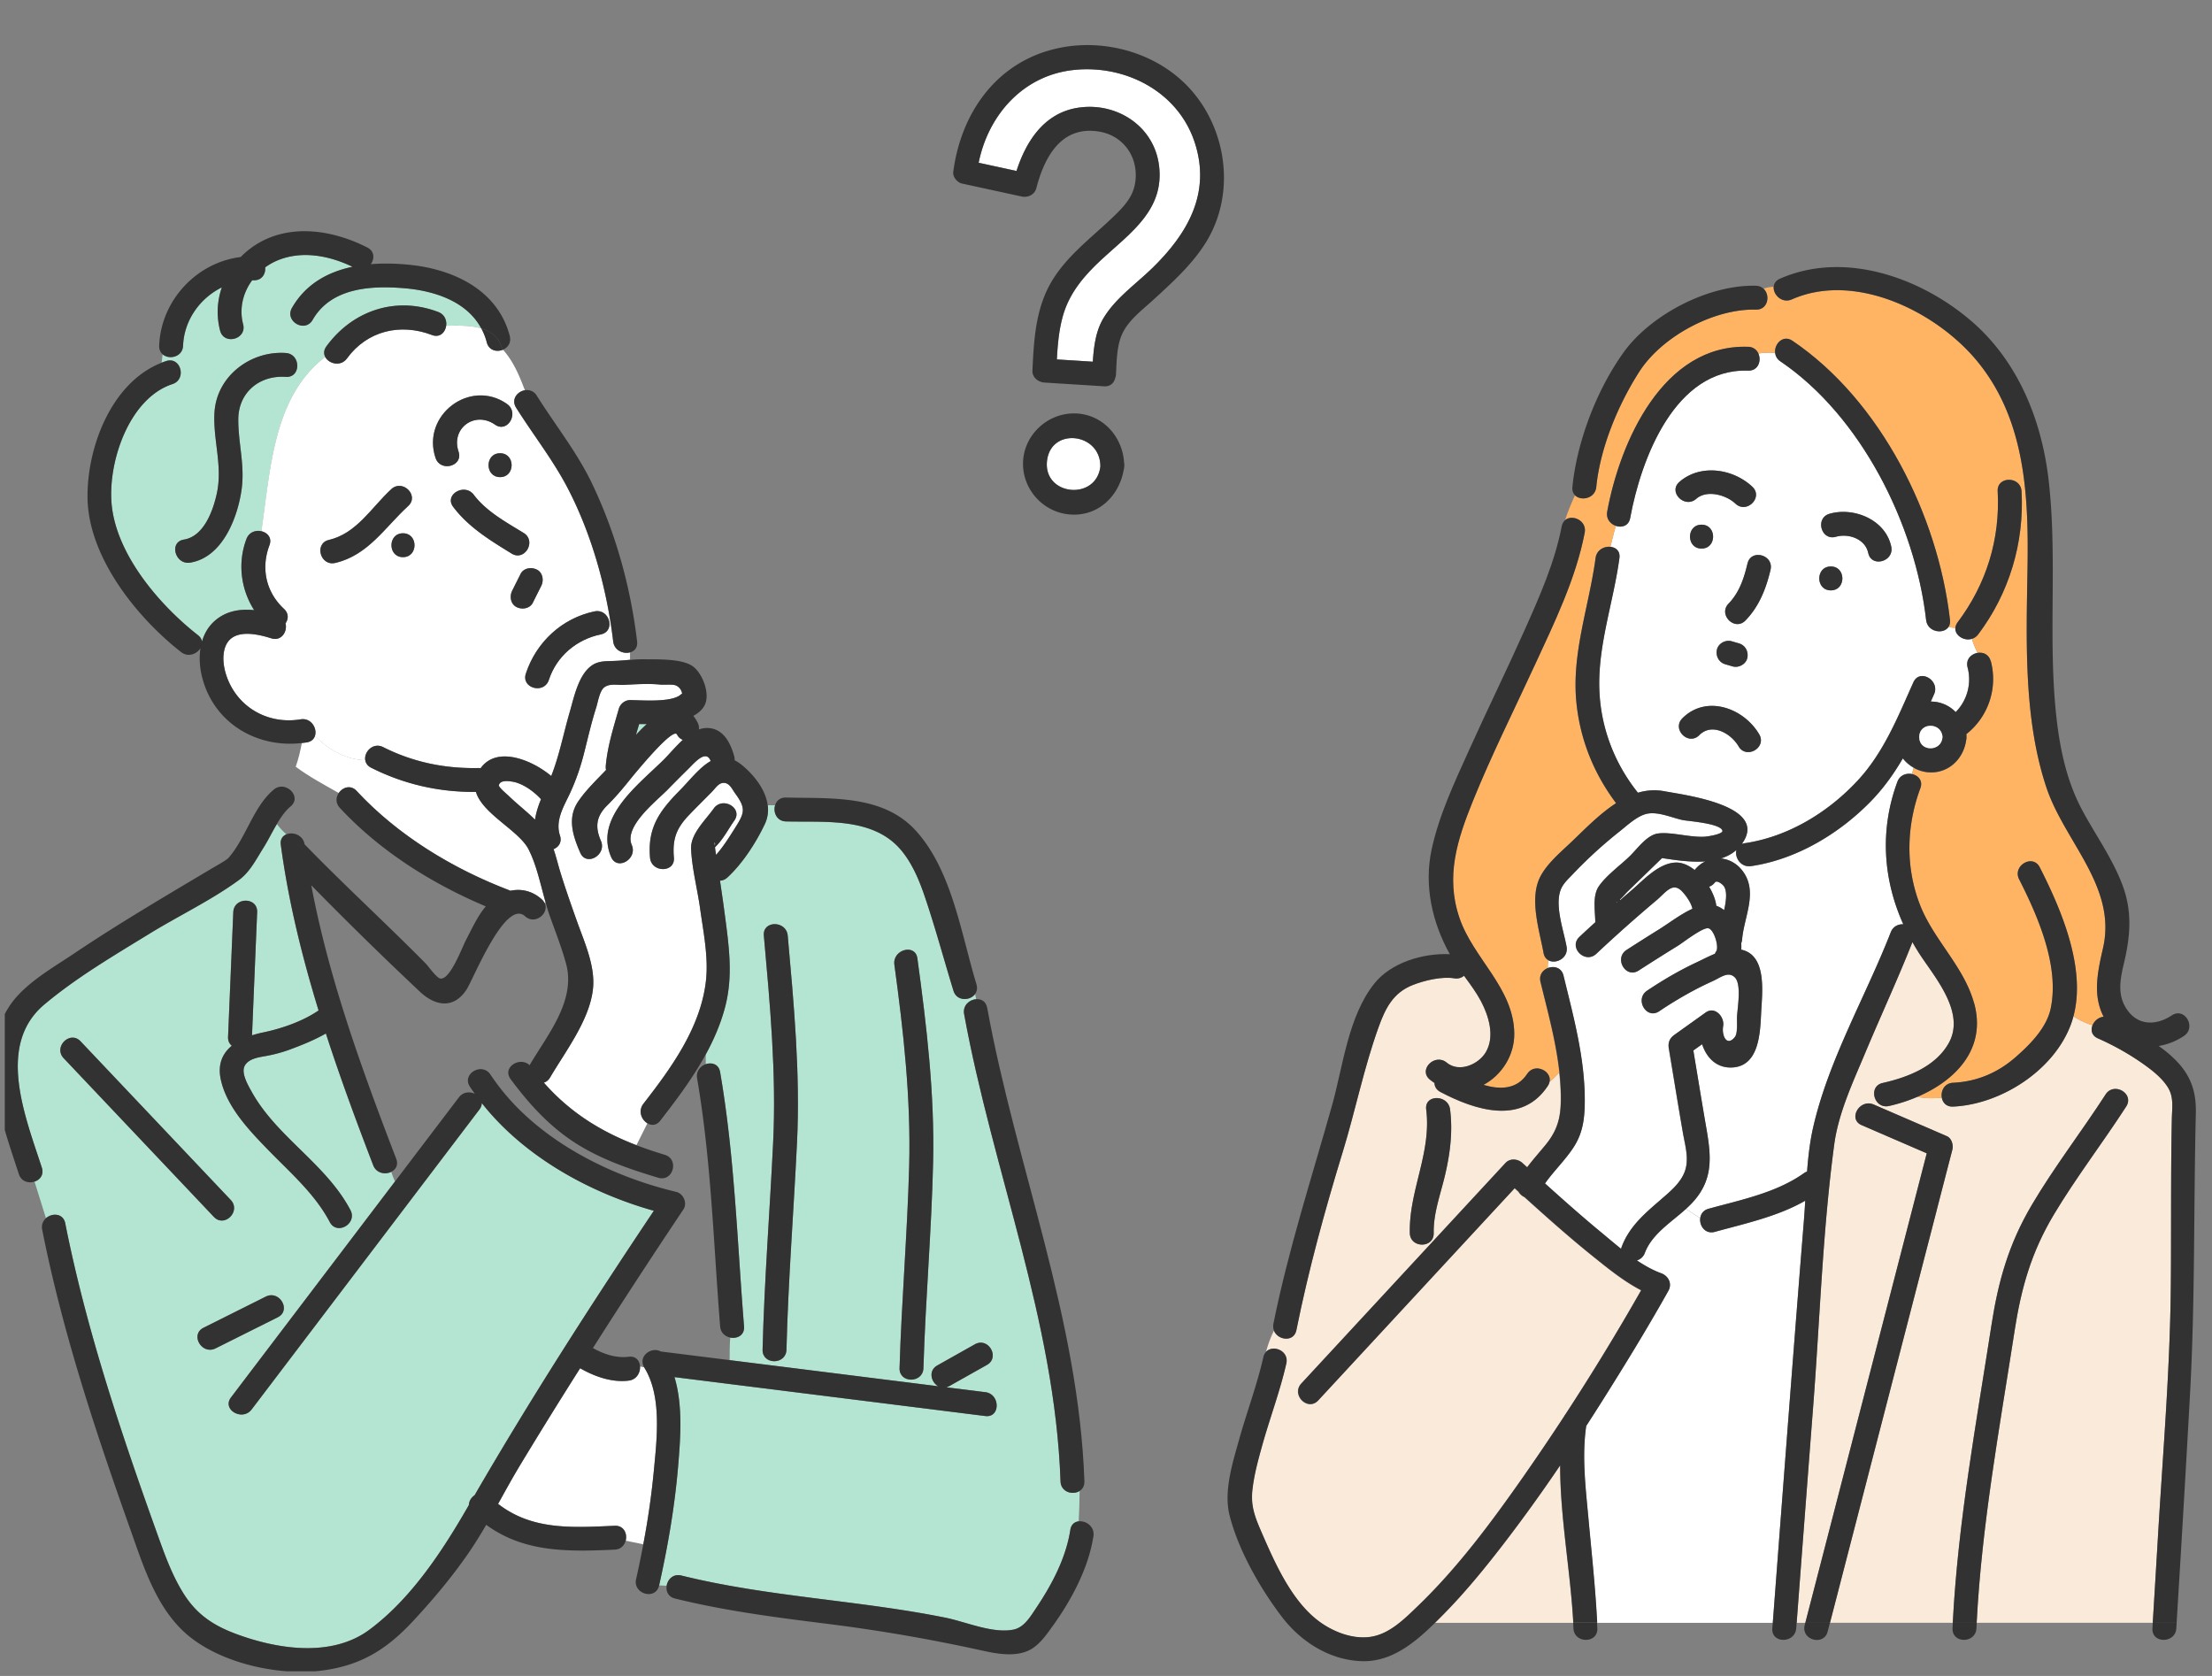 <?xml version="1.0" encoding="utf-8"?>
<svg xmlns="http://www.w3.org/2000/svg" width="231" height="175" fill="none">
  <rect width="100%" height="100%" fill="#808080" stroke="none"/>
  <g clip-path="url(#a)">
    <path fill="#B4E4D2" d="M66.749 75.602c-.114.374-.223.752-.333 1.13.355-.385.737-.775 1.13-1.133h-.797v.003ZM74.568 87.975c.02.003.046.154.072.325.06-.152.08-.295-.072-.325Z"/>
    <path fill="#fff" d="M56.499 83.452c-.71-.79-1.893-1.654-2.966-1.832-.359-.06-1.303-.212-1.431.366-.05.216.85.949.982 1.08.895.877 1.904 1.64 2.792 2.52.102-.725.332-1.435.623-2.134ZM55.204 88.695c-1-1.98-4.805-3.687-5.508-6.014-3.834.041-7.506-.794-10.94-2.524-.374-.189-.563-.476-.612-.782-2.055-.057-3.857-1.122-5.248-2.539-.11.33-.374.597-.842.677-.178.03-.355.045-.533.068-.162.868-.359 1.688-.638 2.482 1.39 1.035 2.947 1.862 4.492 2.742.4-.597 1.246-.891 1.873-.215 4.315 4.643 10.027 8.115 15.924 10.362.045.02.083.042.125.06 1.118-.245 2.296 0 3.286.9.125.113.212.238.276.363h.128c-.532-1.878-.944-3.922-1.783-5.58Z"/>
    <path fill="#B4E4D2" d="M110.75 154.684c-.585-16.823-7.075-32.398-10.067-48.794-.167-.903.559-1.504 1.258-1.557-.034-.177-.072-.355-.106-.532-.525.718-1.915.778-2.26-.348-.895-2.916-1.7-5.867-2.64-8.768-.654-2.01-1.364-4.076-2.694-5.75-2.897-3.642-7.978-3.052-12.153-3.158-.982-.026-1.363-.971-1.137-1.692h-.774c.083.65.003 1.314-.306 1.968-.918 1.934-2.324 4.118-3.91 5.576-.242.223-.51.32-.77.332.24 1.61.468 3.223.671 4.836.37 2.958.613 5.678-.203 8.602-.461 1.654-1.141 3.211-1.957 4.703v1.031c.623-.222 1.36-.018 1.503.813 1.515 8.798 1.78 17.68 2.497 26.561.076.926-.729 1.311-1.443 1.164-.06.752-.06 1.5-.064 2.357 7.265.911 14.526 1.821 21.79 2.728-.755-.416-1.073-1.628-.098-2.176 1.307-.737 2.614-1.47 3.921-2.206 1.402-.79 2.656 1.367 1.258 2.153-1.307.737-2.614 1.47-3.92 2.206-.11.064-.224.102-.33.129l4.08.51c1.576.196 1.587 2.693 0 2.493-10.82-1.356-21.639-2.709-32.462-4.065.895 2.954.623 6.445.378 9.343-.352 4.17-1.066 8.315-1.98 12.398.265.019.525.031.782.046.106-.665.684-1.277 1.53-1.069 9.07 2.244 18.45 2.561 27.59 4.404 2.13.431 4.918 1.678 7.086 1.247 1.134-.227 1.772-1.345 2.399-2.282 1.629-2.425 3.109-5.224 3.552-8.137.086-.57.453-.842.876-.892.06-1.057.087-2.115.098-3.173-.714.461-1.964.128-2.002-.997l.007-.004Zm-27.517-35.402c-.348 7.223-.922 14.42-1.103 21.655-.042 1.605-2.535 1.605-2.493 0 .18-7.235.755-14.432 1.103-21.655.347-7.2-.329-14.42-.971-21.586-.144-1.602 2.35-1.587 2.493 0 .642 7.166 1.319 14.382.971 21.586Zm14.212 2.067c-.166 7.174-.8 14.336-1.012 21.51-.05 1.602-2.543 1.606-2.494 0 .212-7.034.813-14.053 1.005-21.087.193-7.053-.59-14.061-1.545-21.039-.215-1.571 2.187-2.244 2.403-.661.967 7.057 1.805 14.144 1.643 21.28v-.003Z"/>
    <path fill="#fff" d="M67.186 115.254c2.916-3.755 5.972-7.948 6.531-12.814.284-2.482-.268-5.127-.608-7.582-.283-2.04-.85-4.167-.94-6.222-.072-1.557 1.492-2.985 2.36-4.213.922-1.3 3.083-.052 2.154 1.258-.597.843-1.133 1.886-1.855 2.618-.064.069-.117.121-.162.167.019.147.03.28.034.302l.075.495c.76-.854 1.387-1.866 1.987-2.815 1.005-1.59 1.153-2.047-.003-3.623-.28-.381-.54-1.016-1.1-1.076-.597-.06-.918.529-1.348.963-.775.782-1.56 1.56-2.324 2.354-1.367 1.42-1.775 2.55-1.613 4.484.136 1.602-2.357 1.587-2.493 0-.268-3.117.97-4.858 3.09-7.004 1.054-1.07 2.085-2.425 3.245-3.079-.48-1.28-1.726.22-2.3.782-.726.714-1.444 1.432-2.154 2.16-1.171 1.202-4.631 3.862-3.789 5.819.627 1.458-1.522 2.727-2.153 1.258-1.791-4.16 2.92-7.598 5.519-10.193.567-.563 1.224-1.371 1.968-2.044a1.114 1.114 0 0 1-.612-.559c-.43-.835-4.707 4.458-5.04 4.874-.71.884-1.439 1.737-2.247 2.535-1.137 1.122-1.296 2.228-.657 3.69.638 1.459-1.512 2.724-2.154 1.258-.763-1.745-1.39-3.622-.227-5.349.794-1.179 1.893-2.229 2.92-3.305a1.238 1.238 0 0 1-.033-.4c.17-2.026.808-4.036 1.364-5.981.147-.522.65-.922 1.2-.914 1.255.015 4.432.28 5.324-.624.038-.019.064-.03.09-.045a1.114 1.114 0 0 0-.615-.843c-.344-.17-1.255-.067-1.666-.105-1.338-.129-2.535-.027-3.872.03-.643.026-1.463-.174-2.01.283-.469.39-.635 1.534-.82 2.112-.499 1.556-.854 3.143-1.258 4.726-.367 1.428-.816 2.777-1.432 4.11-.657 1.42-1.613 2.902-1.084 4.507.23.695-.144 1.205-.669 1.417.268.793.465 1.62.726 2.463.536 1.738 1.14 3.453 1.752 5.164.779 2.176 1.897 4.624 1.632 6.993-.362 3.245-2.874 6.494-4.476 9.222-.17.29-.4.457-.65.54 2.72 3.086 5.9 5.073 9.671 6.528l1.141-2.278c-.612-.367-.993-1.292-.42-2.033v-.011Z"/>
    <path fill="#B4E4D2" d="M18.01 40.103c-4.62 1.519-6.848 8.394-6.323 12.814.612 5.172 5.04 10.317 8.99 13.404.258.2.383.43.42.665.23-.801.642-1.538 1.292-2.123 1.19-1.073 2.667-1.307 4.156-1.156-1.398-2.184-1.75-4.942-.805-7.435.272-.718.967-.933 1.557-.805.974-6.532 1.239-14.027 6.667-18.197-.166-.318-.17-.707.121-1.1 2.743-3.762 7.276-5.274 11.685-3.592.665.253.9.876.824 1.435 1.224-.023 2.561-.053 3.672.28-1.519-2.834-4.9-3.94-8.066-4.201-3.476-.284-7.612-.06-9.547 3.31-.8 1.393-2.954.135-2.153-1.259 1.428-2.482 3.748-3.748 6.32-4.288-2.49-1.201-5.45-1.76-8.05-.57-.382.174-.737.389-1.07.63.061.666-.332 1.372-1.193 1.35-.057 0-.113.003-.17.003-.952 1.3-1.375 2.95-.94 4.594.407 1.556-2 2.214-2.403.661a7.81 7.81 0 0 1 .181-4.518c-2.278 1.126-3.944 3.415-4.05 6.082-.049 1.201-1.466 1.504-2.142.9l-.102.883c.155-.06.314-.12.476-.173 1.53-.503 2.18 1.907.661 2.402l-.007.004Zm1.19 16.244c2.082-.336 3.034-2.969 3.439-4.79.642-2.909-.405-5.61-.238-8.485.223-3.789 3.759-6.464 7.446-6.21 1.594.11 1.601 2.602 0 2.493-2.747-.189-4.938 1.62-4.957 4.416-.019 2.52.703 4.81.34 7.37-.42 2.951-2.01 7.069-5.364 7.61-1.572.252-2.244-2.15-.661-2.404H19.2Z"/>
    <path fill="#fff" d="M50.834 35.75a6.623 6.623 0 0 0-.57-1.455c-1.112-.336-2.445-.302-3.673-.28-.094.692-.661 1.285-1.488.968-3.295-1.258-6.755-.454-8.87 2.448-.65.895-1.893.563-2.275-.159-5.429 4.17-5.697 11.666-6.668 18.198.635.14 1.141.687.847 1.465-.907 2.395-.367 4.889 1.518 6.642.51.476.469 1.073.159 1.51.223.84-.42 1.901-1.485 1.565-1.655-.521-4.363-1.103-4.907 1.228-.287 1.22.11 2.678.691 3.759 1.424 2.655 4.33 3.966 7.272 3.471 1.107-.185 1.76.949 1.504 1.73 1.386 1.417 3.188 2.483 5.247 2.54-.147-.87.816-1.905 1.87-1.372 3.125 1.575 6.445 2.255 9.94 2.184.087 0 .162.007.238.018 1.692-2.368 5.372-.865 7.374.816.854-2.164 1.27-4.416 1.927-6.667.453-1.55.922-3.99 2.391-4.93.672-.431 1.466-.393 2.225-.42.563-.019 1.13-.072 1.693-.117v-.782c-.7.197-1.651-.181-1.765-1.133-.65-5.467-2.22-11.175-4.786-16.075-1.519-2.905-3.608-5.56-5.353-8.337-.548-.87.136-1.693.922-1.821-.567-1.477-1.16-2.962-2.29-4.235-.634.272-1.47.094-1.696-.767l.008.008ZM35.008 58.782c-1.564.366-2.225-2.04-.66-2.403 2.908-.68 4.442-3.396 6.52-5.304 1.182-1.084 2.946.676 1.764 1.764-2.448 2.244-4.186 5.142-7.62 5.947l-.004-.004Zm7.076-.605c-1.605 0-1.605-2.493 0-2.493 1.606 0 1.606 2.493 0 2.493Zm20 5.66c1.568-.325 2.233 2.077.66 2.402-2.538.525-4.615 2.27-5.431 4.756-.5 1.52-2.906.866-2.403-.66 1.077-3.28 3.774-5.792 7.174-6.498Zm-6.018-4.36c.623.329.74 1.122.446 1.707-.291.586-.586 1.168-.877 1.753-.31.624-1.14.745-1.707.446-.624-.328-.737-1.122-.446-1.704.29-.585.585-1.167.876-1.753.31-.623 1.141-.744 1.704-.445l.004-.004Zm-1.38-3.827c1.365.839.114 2.996-1.257 2.153-2.24-1.379-4.503-2.75-6.105-4.88-.967-1.285 1.201-2.524 2.153-1.259 1.315 1.75 3.385 2.864 5.214 3.99l-.004-.004Zm-2.466-8.326c1.606 0 1.606 2.493 0 2.493s-1.606-2.493 0-2.493Zm.733-5.142c1.307.914.06 3.075-1.258 2.154-2.093-1.466-4.636.37-3.808 2.814.514 1.526-1.897 2.176-2.403.661-1.5-4.45 3.6-8.341 7.473-5.633l-.004.004Z"/>
    <path fill="#B4E4D2" d="M6.818 127.732c2.19 11.054 5.806 21.835 9.607 32.425.763 2.13 1.526 4.28 2.731 6.21 1.375 2.207 3.128 3.37 5.557 4.265 4.254 1.568 9.906 2.464 13.85-.449 4.37-3.23 7.665-8.258 10.336-12.909l.068-.117c.011-.412.253-.797.6-1.031 5.867-10.121 12.214-19.985 18.72-29.701-6.778-1.904-13.608-5.705-17.972-11.251 0 .212-.068.442-.241.669a130756.084 130756.084 0 0 0-23.793 31.329c-.96 1.262-3.124.019-2.153-1.258.986-1.295 1.972-2.595 2.954-3.891l14.167-18.651a9.065 9.065 0 0 1-.386-1.012c-.627.313-1.564.166-1.892-.684-1.73-4.503-3.434-9.097-4.942-13.759-1.186.68-2.482 1.202-3.747 1.67-.809.299-1.606.51-2.452.669-.748.14-1.847.26-2.27 1.02-.416.748.328 2.017.69 2.674 2.619 4.76 7.783 7.556 10.34 12.403.749 1.42-1.401 2.678-2.153 1.258-1.56-2.958-4.136-5.164-6.433-7.533-1.976-2.036-4.367-4.522-4.96-7.408-.326-1.579.215-2.694 1.16-3.472-.246-.2-.409-.506-.39-.929l.544-13.015c.068-1.602 2.561-1.606 2.493 0-.177 4.284-.358 8.568-.536 12.856.37-.117.748-.219 1.126-.295 1.908-.389 4.16-1.152 5.825-2.304-1.745-5.69-3.166-11.47-3.944-17.302-.075-.57.197-.93.586-1.088a7.573 7.573 0 0 1-.99-1.073c-.506.85-.952 1.771-1.394 2.466-.752 1.183-1.41 2.528-2.55 3.367-2.89 2.115-6.283 3.728-9.335 5.602-3.74 2.297-7.635 4.579-11.005 7.408-5.081 4.265-1.953 11.798-.26 17.042.238.737-.197 1.269-.767 1.454L4.8 127.21c.635-.578 1.81-.54 2.022.526l-.004-.004Zm22.202 9.811-6.505 3.252c-1.432.718-2.694-1.435-1.259-2.153l6.506-3.253c1.432-.717 2.693 1.436 1.258 2.154ZM8.412 108.729c5.228 5.524 10.46 11.051 15.69 16.574 1.102 1.163-.658 2.931-1.765 1.764l-15.69-16.573c-1.102-1.164.658-2.932 1.765-1.765Z"/>
    <path fill="#fff" d="M67.286 142.81s-.012-.027-.02-.038l-.422-.087c.034.646-.36 1.375-1.18 1.477-1.733.219-3.543-.412-5.076-1.292a516.613 516.613 0 0 0-6.332 10.223c-.77 1.284-1.5 2.614-2.236 3.94 3.562 2.762 7.71 2.49 12.175 2.286.964-.042 1.342.831 1.149 1.556l1.832.378a81.364 81.364 0 0 0 1.092-7.571c.313-3.339.891-7.873-.982-10.876v.004Z"/>
    <path fill="#323232" d="M80.169 84.084c-.2-1.606-1.398-3.129-2.652-4.167a4.142 4.142 0 0 0-.8-.533c.007-.132 0-.268-.043-.416-.366-1.326-1.069-2.806-2.625-2.943a2.465 2.465 0 0 0-1.062.144 1.255 1.255 0 0 0-.14-.733 4.16 4.16 0 0 0-.441-.687c.513-.276.933-.631 1.178-1.107.608-1.179-.208-3.325-1.231-4.065-1.145-.824-3.699-.718-5.081-.737-1.05-.015-2.112.14-3.159.178-.763.026-1.556-.012-2.225.419-1.466.94-1.938 3.381-2.391 4.93-.657 2.252-1.073 4.503-1.927 6.668-2.002-1.681-5.682-3.189-7.374-.816a1.59 1.59 0 0 0-.238-.019c-3.495.072-6.815-.608-9.94-2.184-1.057-.532-2.02.503-1.87 1.372.053.306.238.593.612.782 3.434 1.73 7.107 2.561 10.941 2.523.703 2.327 4.51 4.035 5.508 6.015.839 1.654 1.25 3.702 1.783 5.58.125.445.257.883.404 1.303.586 1.662 1.247 3.31 1.712 5.013 1.065 3.88-1.923 7.423-3.804 10.623-.93-.88-2.6.049-2.146 1.16.038.094.087.189.158.283 1.87 2.527 3.956 4.836 6.6 6.57 2.694 1.768 5.78 2.829 8.844 3.744.136.041.264.052.385.052 1.25-.011 1.678-2.036.276-2.455a41.344 41.344 0 0 1-2.954-1.001c-3.774-1.451-6.955-3.442-9.671-6.528.25-.083.48-.25.65-.541 1.601-2.727 4.114-5.976 4.476-9.221.265-2.369-.854-4.817-1.632-6.993-.612-1.711-1.216-3.426-1.753-5.164-.26-.843-.453-1.67-.725-2.463.521-.212.895-.722.669-1.417-.533-1.605.426-3.083 1.084-4.507a23.647 23.647 0 0 0 1.432-4.11c.404-1.583.759-3.17 1.258-4.726.185-.574.351-1.719.82-2.112.547-.457 1.37-.253 2.01-.283 1.34-.057 2.534-.159 3.872-.03.411.041 1.322-.065 1.666.105.347.178.547.461.615.843-.03.015-.053.022-.09.045-.892.907-4.07.639-5.323.624-.552-.008-1.054.392-1.202.914-.555 1.945-1.193 3.955-1.363 5.98-.012.151.003.28.034.4-1.028 1.077-2.127 2.127-2.92 3.306-1.164 1.726-.537 3.604.226 5.35.642 1.465 2.792.2 2.153-1.259-.638-1.462-.48-2.565.658-3.69.808-.798 1.537-1.651 2.248-2.535.332-.416 4.612-5.709 5.039-4.874.155.299.37.472.612.56-.74.672-1.401 1.48-1.968 2.043-2.603 2.595-7.31 6.033-5.52 10.193.631 1.47 2.78.2 2.154-1.258-.843-1.957 2.618-4.613 3.789-5.818.71-.73 1.428-1.447 2.153-2.161.575-.563 1.817-2.067 2.3-.782-1.159.65-2.19 2.01-3.244 3.079-2.12 2.146-3.359 3.887-3.09 7.004.136 1.587 2.629 1.602 2.493 0-.166-1.934.242-3.064 1.613-4.484.763-.794 1.549-1.568 2.323-2.354.431-.434.752-1.028 1.35-.963.562.056.819.695 1.098 1.076 1.156 1.576 1.01 2.033.004 3.623-.6.948-1.228 1.96-1.987 2.815-.026-.166-.049-.329-.076-.495 0-.023-.018-.151-.034-.302.046-.046.099-.099.163-.167.718-.729 1.258-1.775 1.855-2.618.93-1.31-1.232-2.557-2.154-1.258-.868 1.228-2.432 2.652-2.36 4.213.09 2.055.657 4.182.94 6.222.34 2.451.892 5.096.608 7.582-.559 4.865-3.615 9.059-6.531 12.814-.578.744-.193 1.666.419 2.032.42.253.944.246 1.345-.272 2.742-3.536 5.485-7.249 6.705-11.62.816-2.924.578-5.64.204-8.602-.204-1.613-.43-3.226-.672-4.836.26-.015.529-.11.77-.332 1.587-1.455 2.993-3.638 3.91-5.576a3.51 3.51 0 0 0 .306-1.968h-.007ZM55.874 85.59c-.888-.884-1.897-1.647-2.792-2.52-.132-.132-1.031-.865-.982-1.08.128-.575 1.073-.427 1.432-.367 1.073.178 2.251 1.043 2.965 1.832-.287.7-.521 1.41-.623 2.135Zm10.54-8.855c.11-.382.22-.756.332-1.13h.798c-.393.36-.775.744-1.13 1.134v-.004Zm8.156 11.242c.151.03.133.174.072.325-.023-.17-.049-.32-.072-.325ZM49.478 51.666c-.952-1.266-3.12-.027-2.153 1.258 1.602 2.13 3.868 3.505 6.105 4.88 1.371.843 2.626-1.31 1.258-2.153-1.829-1.126-3.895-2.24-5.213-3.989l.003.004ZM56.072 59.483c-.567-.298-1.394-.174-1.704.446-.291.585-.586 1.167-.877 1.753-.29.581-.173 1.379.446 1.703.567.299 1.394.174 1.708-.445.29-.586.585-1.168.876-1.753.291-.582.174-1.38-.446-1.708l-.003.004Z"/>
    <path fill="#323232" d="M57.319 71.001c.816-2.486 2.894-4.231 5.432-4.756 1.572-.325.907-2.732-.66-2.403-3.4.707-6.098 3.219-7.175 6.498-.502 1.526 1.904 2.183 2.403.661ZM40.868 51.074c-2.078 1.907-3.611 4.623-6.52 5.303-1.56.367-.9 2.77.66 2.403 3.439-.805 5.176-3.702 7.62-5.946 1.187-1.088-.581-2.845-1.764-1.764l.004.004ZM42.083 55.684c-1.605 0-1.605 2.493 0 2.493 1.606 0 1.606-2.493 0-2.493ZM52.958 42.188c-3.872-2.709-8.972 1.182-7.473 5.633.51 1.51 2.92.865 2.403-.661-.824-2.448 1.715-4.28 3.808-2.815 1.318.922 2.565-1.239 1.258-2.153l.004-.004ZM52.226 47.328c-1.606 0-1.606 2.493 0 2.493 1.605 0 1.605-2.493 0-2.493Z"/>
    <path fill="#323232" d="M66.534 66.982c-.677-5.693-2.248-11.364-4.73-16.54-1.545-3.218-3.85-6.108-5.75-9.13a1.178 1.178 0 0 0-1.232-.563c.314.82.624 1.636 1.013 2.414-.39-.778-.695-1.594-1.013-2.414-.785.128-1.47.952-.921 1.82 1.745 2.777 3.834 5.433 5.353 8.338 2.561 4.896 4.133 10.605 4.786 16.075.19 1.575 2.683 1.594 2.494 0ZM56.86 94.276a1.266 1.266 0 0 0-.276-.362c-.99-.896-2.169-1.145-3.287-.9-.042-.018-.08-.045-.125-.06-5.897-2.251-11.613-5.72-15.923-10.362-.627-.677-1.474-.382-1.874.215 1.031.59 2.051 1.197 3.003 1.912-.952-.715-1.972-1.326-3.003-1.912-.298.442-.351 1.046.113 1.549 4.182 4.5 9.58 7.895 15.244 10.287-.865 1.016-1.428 2.297-2.044 3.46-.446.843-1.659 4.194-2.686 4.077-.404-.046-1.24-1.258-1.538-1.564-.566-.575-1.14-1.149-1.715-1.716-1.194-1.182-2.403-2.35-3.611-3.517-2.467-2.383-4.942-4.76-7.33-7.223-.158-.97-1.208-1.322-1.896-1.043.998.918 2.138 1.723 2.648 3.004-.51-1.28-1.654-2.085-2.648-3.004-.389.16-.665.518-.585 1.088.778 5.833 2.198 11.613 3.944 17.303-1.67 1.152-3.918 1.911-5.826 2.304-.378.08-.755.178-1.125.295.177-4.284.355-8.568.536-12.856.068-1.606-2.425-1.602-2.493 0l-.544 13.015c-.02.423.143.729.389.929-.945.778-1.485 1.893-1.16 3.472.593 2.886 2.984 5.372 4.96 7.408 2.3 2.369 4.874 4.575 6.434 7.533.748 1.42 2.901.162 2.153-1.258-2.557-4.847-7.726-7.639-10.34-12.403-.362-.657-1.107-1.923-.691-2.674.42-.76 1.522-.881 2.27-1.02a14.584 14.584 0 0 0 2.452-.669c1.262-.468 2.562-.99 3.748-1.67 1.51 4.662 3.21 9.256 4.941 13.759.329.854 1.266 1.001 1.893.684.46-.231.755-.71.514-1.349-3.529-9.184-7.046-18.81-8.874-28.568a385.664 385.664 0 0 0 11.367 11.134c1.602 1.499 3.517 1.794 4.847-.246.714-1.092 4.053-9.52 6.109-7.654 1.061.963 2.58-.34 2.04-1.401l-.012.003ZM29.838 82.216a1.25 1.25 0 0 0-1.246.23c-2.127 1.761-2.913 5.074-4.73 7.133-.208.238-1.288.835-1.95 1.228-1.363.812-2.73 1.62-4.095 2.437-3.396 2.036-6.78 4.102-10.071 6.312-2.24 1.508-5.195 3.155-6.729 5.455-3.502 5.252-.77 12.256.949 17.582.253.79 1.023.99 1.635.79.57-.185 1.005-.714.767-1.455-1.688-5.243-4.816-12.776.261-17.041 3.37-2.83 7.265-5.112 11.005-7.409 3.052-1.873 6.445-3.483 9.335-5.602 1.14-.835 1.802-2.184 2.55-3.366.442-.699.891-1.617 1.394-2.467.427-.718.891-1.39 1.435-1.836.835-.691.299-1.711-.514-1.99h.004ZM101.978 102.787c-1.595-5.198-2.539-11.874-6.34-16.052-3.441-3.785-8.889-3.34-13.558-3.457-.62-.015-.997.348-1.137.801-.223.722.155 1.666 1.137 1.693 4.174.106 9.26-.484 12.153 3.158 1.334 1.674 2.04 3.74 2.694 5.75.944 2.901 1.745 5.852 2.64 8.768.344 1.126 1.734 1.066 2.26.348.188-.261.268-.601.143-1.013l.008.004ZM29.845 39.352c1.602.11 1.594-2.384 0-2.493-3.687-.253-7.223 2.425-7.446 6.21-.17 2.875.88 5.576.238 8.485-.404 1.821-1.357 4.454-3.438 4.79-1.58.254-.91 2.657.661 2.403 3.355-.54 4.945-4.658 5.364-7.608.367-2.562-.355-4.85-.34-7.37.02-2.796 2.21-4.606 4.957-4.417h.004Z"/>
    <path fill="#323232" d="M31.39 75.112c-2.947.495-5.849-.82-7.273-3.472-.582-1.08-.978-2.539-.691-3.76.548-2.33 3.252-1.748 4.907-1.227 1.065.336 1.708-.725 1.485-1.564.306-.438.351-1.035-.159-1.511-1.885-1.753-2.425-4.246-1.519-6.641.295-.779-.211-1.326-.846-1.466-.59-.132-1.284.087-1.556.805-.945 2.493-.593 5.25.804 7.434-1.484-.15-2.961.083-4.155 1.156-.65.586-1.062 1.322-1.292 2.123-.038-.234-.163-.464-.42-.665-3.951-3.09-8.379-8.231-8.99-13.403-.522-4.42 1.703-11.296 6.323-12.815 1.519-.498.87-2.905-.66-2.402-.163.053-.322.11-.477.174-5.247 2.062-7.793 8.828-7.73 14.106.08 6.177 5.123 12.47 9.77 16.105.737.578 1.655.2 2.025-.408-.17 1.073-.06 2.217.227 3.241 1.292 4.666 5.73 7.2 10.355 6.664.177-.019.355-.038.532-.068.469-.08.733-.347.843-.676.257-.782-.397-1.915-1.504-1.73ZM52.49 36.471s.012.03.016.046c-.004-.015-.011-.03-.015-.046-.37-1.239-1.202-1.866-2.225-2.176.238.442.434.926.57 1.455.223.857 1.062 1.039 1.696.767a.43.43 0 0 0-.041-.046Z"/>
    <path fill="#323232" d="M53.237 35.085c-1.24-4.764-5.796-6.936-10.355-7.423-1.357-.144-2.77-.193-4.16-.076.397-.544.412-1.348-.359-1.741-3.532-1.799-7.96-2.543-11.522-.37a8.819 8.819 0 0 0-1.707 1.363c-4.606.563-8.323 4.534-8.512 9.252-.015.4.129.699.352.9.676.603 2.092.301 2.142-.9.11-2.667 1.771-4.957 4.05-6.082a7.75 7.75 0 0 0-.182 4.518c.408 1.553 2.81.891 2.403-.661-.431-1.647-.012-3.298.94-4.594.057 0 .114-.004.17-.004.862.023 1.255-.683 1.194-1.348a6.312 6.312 0 0 1 1.07-.631c2.598-1.186 5.56-.627 8.05.57-2.577.54-4.892 1.802-6.32 4.288-.801 1.394 1.352 2.652 2.153 1.258 1.938-3.37 6.075-3.593 9.546-3.31 3.17.261 6.551 1.368 8.066 4.201 1.024.31 1.855.937 2.225 2.176a.45.45 0 0 0 .042.046c.51-.22.891-.733.71-1.428l.004-.004Z"/>
    <path fill="#323232" d="M45.768 32.577c-4.409-1.682-8.942-.17-11.685 3.592-.287.397-.287.786-.12 1.1.377.721 1.62 1.05 2.273.158 2.116-2.901 5.577-3.702 8.87-2.448.828.318 1.395-.276 1.49-.967.075-.559-.16-1.182-.824-1.435h-.004ZM22.508 140.796l6.505-3.252c1.436-.718.174-2.868-1.258-2.154l-6.505 3.253c-1.436.718-.174 2.867 1.258 2.153ZM93.94 142.857c-.049 1.606 2.445 1.602 2.494 0 .215-7.174.85-14.336 1.012-21.51.163-7.137-.676-14.224-1.643-21.281-.215-1.583-2.618-.91-2.403.661.956 6.978 1.734 13.986 1.545 21.039-.188 7.034-.793 14.053-1.004 21.088v.003ZM79.637 140.93c-.041 1.606 2.452 1.606 2.494 0 .18-7.234.755-14.431 1.103-21.654.347-7.201-.329-14.42-.971-21.586-.144-1.587-2.637-1.602-2.494 0 .643 7.166 1.319 14.382.971 21.586-.347 7.223-.921 14.42-1.103 21.654ZM24.1 125.303 8.41 108.73c-1.106-1.167-2.866.597-1.763 1.764l15.689 16.573c1.107 1.168 2.867-.597 1.764-1.764ZM103.087 105.223c-.121-.669-.627-.933-1.145-.891.166.834.367 1.692.846 2.414-.479-.718-.68-1.576-.846-2.414-.699.052-1.424.653-1.258 1.556 2.992 16.399 9.482 31.972 10.068 48.794.038 1.13 1.288 1.462 2.002.997.008-.797.012-1.594.012-2.395 0 .797 0 1.595-.012 2.395.299-.192.506-.525.491-.997-.593-17.06-7.121-32.833-10.154-49.459h-.004Z"/>
    <path fill="#323232" d="m102.895 145.367-4.08-.51c.11-.027.219-.065.328-.129 1.307-.737 2.614-1.469 3.922-2.206 1.397-.786.143-2.943-1.258-2.154-1.308.737-2.615 1.47-3.922 2.207-.974.548-.657 1.76.099 2.176-9.66-1.209-19.324-2.422-28.984-3.631-.963-.551-2.406.499-1.73 1.651 0 0 .011.027.019.038 1.874 3.003 1.296 7.537.982 10.876a82.659 82.659 0 0 1-1.092 7.571c-.23 1.216-.48 2.429-.752 3.638-.35 1.564 2.056 2.229 2.403.661 0-.007 0-.011.004-.019.914-4.08 1.628-8.228 1.98-12.399.245-2.897.517-6.384-.378-9.342 10.82 1.356 21.639 2.709 32.462 4.065 1.587.2 1.576-2.297 0-2.493h-.003Z"/>
    <path fill="#323232" d="M112.653 158.853c-.424.049-.79.321-.877.892-.446 2.916-1.923 5.716-3.551 8.137-.631.937-1.266 2.055-2.399 2.282-2.165.431-4.956-.816-7.087-1.247-9.142-1.843-18.523-2.161-27.59-4.405-.846-.207-1.424.405-1.53 1.07.888.049 1.72.12 2.422.589-.699-.469-1.534-.54-2.421-.589-.091.559.154 1.159.868 1.333 5.214 1.288 10.533 1.972 15.856 2.637a176.642 176.642 0 0 1 16.214 2.796c1.56.343 3.521.706 5.006-.076 1.016-.536 1.764-1.643 2.418-2.55 1.93-2.69 3.698-6.007 4.204-9.312.155-1.005-.774-1.64-1.526-1.553l-.007-.004ZM70.627 124.457a43.191 43.191 0 0 1-1.965-.521c-6.418-1.862-12.961-5.515-16.864-10.903-.196-.272-.393-.54-.574-.819-.873-1.338-3.034-.091-2.153 1.258.162.249.34.491.513.733-.529-.242-1.224-.197-1.666.385-2.225 2.928-4.45 5.855-6.675 8.787.287.623.672 1.198 1.285 1.655-.612-.461-.998-1.032-1.285-1.655l-14.167 18.651c-.986 1.296-1.972 2.595-2.954 3.891-.97 1.277 1.194 2.52 2.153 1.258a130756.773 130756.773 0 0 0 23.793-31.329c.174-.231.245-.457.242-.669 4.363 5.546 11.193 9.346 17.97 11.25-6.505 9.721-12.855 19.585-18.718 29.701-.348.235-.59.62-.6 1.032-.024.038-.046.079-.069.117-2.675 4.65-5.965 9.675-10.336 12.909-3.944 2.912-9.592 2.021-13.85.449-2.425-.895-4.178-2.059-5.556-4.265-1.206-1.93-1.969-4.08-2.732-6.211-3.8-10.589-7.416-21.374-9.607-32.424-.211-1.066-1.383-1.104-2.02-.526a1.23 1.23 0 0 0-.386 1.187c2.108 10.634 5.55 21.016 9.176 31.216 1.428 4.019 2.818 8.609 6.309 11.356 3.593 2.825 9.47 4.068 13.951 3.437 3.986-.559 6.619-2.266 9.294-5.137 2.047-2.199 4.042-4.571 5.753-7.046a45.217 45.217 0 0 0 1.885-3.003c3.948 2.878 8.44 2.818 13.415 2.591.643-.03 1.024-.449 1.149-.937.189-.725-.189-1.601-1.149-1.556-4.465.2-8.613.476-12.175-2.286.736-1.326 1.465-2.655 2.236-3.94a548.483 548.483 0 0 1 6.332-10.223c1.533.881 3.343 1.512 5.077 1.292.82-.102 1.213-.831 1.179-1.477-.03-.589-.42-1.11-1.179-1.016-1.315.166-2.595-.268-3.74-.907a729.91 729.91 0 0 1 9.448-14.472c.442-.658.004-1.655-.744-1.833h.004ZM72.799 112.606c1.477 8.575 1.711 17.242 2.406 25.897.129 1.586 2.622 1.601 2.494 0-.714-8.882-.979-17.764-2.498-26.562-.272-1.579-2.674-.911-2.402.661v.004Z"/>
    <path fill="#fff" d="M178.09 89.945c-1.511.11-3.143-.136-4.519-.348-1.201 1.164-2.398 2.331-3.6 3.495-.226.219-.506.59-.789.808.007.027.011.06.015.091.4-.351.804-.699 1.209-1.046 1.254-1.077 2.833-2.849 4.639-2.88.646-.01 1.318.296 1.934.78a3.168 3.168 0 0 1 1.111-.896v-.004Z"/>
    <path fill="#B4E4D2" d="M168.898 94.144c-.06.056-.113.11-.121.105.068.02.106-.03.121-.105Z"/>
    <path fill="#fff" d="M180.192 94.279c.076-.521.147-1.284-.174-1.757-.106-.158-.71-.668-.929-.381-.17.223-.382.366-.605.445.397.658.669 1.353.752 1.991.291.102.563.257.816.454.053-.25.106-.499.144-.752h-.004Z"/>
    <path fill="#F9EADA" d="M226.702 134.345c.053-5.83-.011-11.662.106-17.492.023-1.171.231-2.281-.419-3.32-.639-1.02-1.711-1.836-2.682-2.516a27.092 27.092 0 0 0-4.624-2.592c-.65-.287-.76-.865-.556-1.367a7.871 7.871 0 0 1-1.998-.941 9.446 9.446 0 0 1-.246.793c-1.768 4.859-7.332 8.402-12.323 8.636-.695.034-1.088-.415-1.179-.94-.857.102-1.722.09-2.546-.08-.963.412-1.972.733-2.969.96-1.564.351-2.229-2.051-.661-2.403 2.595-.585 5.53-1.704 6.902-4.171 1.696-3.048-1.186-6.535-2.818-8.95a23.62 23.62 0 0 1-.979-1.586c-1.538 3.891-3.306 7.692-4.922 11.553-1.274 3.037-2.796 6.271-3.242 9.565-1.209 9.006-1.496 18.224-2.195 27.28-.581 7.559-1.159 15.122-1.73 22.681h.907c.521-2.009 1.039-4.019 1.56-6.029 3.706-14.333 7.416-28.666 11.122-42.999-2.267-.982-4.534-1.96-6.8-2.943-1.47-.634-.2-2.784 1.258-2.153 2.546 1.103 5.096 2.202 7.642 3.306.503.219.699.929.575 1.409-.541 2.093-1.081 4.182-1.625 6.275-3.721 14.378-7.438 28.756-11.16 43.131h12.83c.536-10.48 2.444-20.801 4.05-31.152.706-4.571 1.809-8.428 4.178-12.444 2.361-4.001 5.213-7.684 7.733-11.583.869-1.345 3.026-.094 2.153 1.258-2.459 3.801-5.228 7.401-7.555 11.284-2.354 3.929-3.412 7.662-4.103 12.146-1.568 10.132-3.43 20.23-3.959 30.487h18.387c.185-3.049.37-6.097.551-9.142.514-8.636 1.254-17.31 1.334-25.965l.003.004Z"/>
    <path fill="#fff" d="M181.39 106.143c.057-.978.503-3.442-.268-4.118-.691-.608-1.439.053-2.286.435-.574.26-1.14.532-1.696.823a40.57 40.57 0 0 0-3.883 2.32c-1.338.895-2.584-1.266-1.258-2.154 1.673-1.122 3.407-2.134 5.236-2.988.57-.264 1.197-.597 1.847-.865a1.28 1.28 0 0 1 .14-.268c.298-.442-.216-2.26-.824-2.392-.582-.128-2.69 1.523-3.166 1.814-1.382.85-2.754 1.715-4.117 2.599-1.353.873-2.603-1.285-1.258-2.153a229.009 229.009 0 0 1 3.43-2.173c1.008-.627 2.214-1.567 3.445-2.123-.128-.65-.691-1.409-1.084-1.817-.986-1.035-1.719.125-2.663.926a151.985 151.985 0 0 0-6.29 5.59c-1.168 1.1-2.932-.66-1.765-1.763.548-.518 1.1-1.024 1.659-1.53-.015-1.198-.325-2.777.389-3.786.816-1.156 2.199-2.134 3.207-3.113.786-.763 1.78-2.206 2.947-2.368 1.36-.19 3.294.419 4.843.336.427-.023 1.976-.284 1.889-.631-.2-.775-3.657-1.001-4.159-1.11-1.194-.258-2.743-.994-3.956-.594-.937.306-1.881 1.198-2.637 1.795a46.862 46.862 0 0 0-4.888 4.469c-.465.49-1.024.993-1.262 1.64-.612 1.688.317 4.22.627 5.908.219 1.197-1.122 1.866-1.9 1.424-.045.272-.072.54-.042.812.628-.238 1.41-.041 1.614.794 1.042 4.287 2.225 8.56 2.221 13.007 0 1.854-.174 3.437-1.22 5.005-.877 1.311-2.029 2.41-2.932 3.695 1.915 1.726 3.846 3.438 5.833 5.081.68.563 1.386 1.167 2.119 1.753.015-.076.031-.151.061-.231.82-2.164 2.463-3.513 4.163-4.986.941-.816 2.025-1.712 2.444-2.928.442-1.288.008-2.69-.215-3.974-.506-2.936-.982-5.879-1.474-8.818-.098-.593.076-1.054.575-1.409l3.268-2.334c.978-.699 1.99.457 1.832 1.409-.174 1.023.385 2.195 1.22 1.148.329-.412.196-1.598.227-2.146l.007-.011Z"/>
    <path fill="#fff" d="M206.51 68.174c-.211-.476-.449-.955-.578-1.469-.823.26-1.809-.351-1.738-1.148a2.438 2.438 0 0 1-.695-.114c-.51.828-2.21.586-2.357-.706-1.133-9.951-6.785-21.296-15.217-27a1.23 1.23 0 0 1-.552-.88 6.664 6.664 0 0 0-1.756.06c.34.752-.012 1.825-1.073 1.79-7.658-.256-11.186 9.26-12.312 15.392-.151.823-.88 1.03-1.5.82-.2.728-.381 1.454-.563 2.183.559.056 1.035.442.937 1.17-.582 4.338-2.089 8.607-2.108 13.004-.015 4.216 1.417 8.228 4.042 11.504a5.76 5.76 0 0 1 2.751-.16c2.021.386 11.042 1.482 8.092 5.513.09-.034.185-.065.294-.08 4.549-.665 8.754-3.237 11.84-6.58 2.716-2.94 4.174-6.634 5.791-10.23.658-1.463 2.807-.194 2.154 1.257l-.34.76a3.56 3.56 0 0 1 2.599 1.099 4.865 4.865 0 0 0 1.247-4.658c-.223-.835.37-1.406 1.027-1.523l.015-.004Zm-31.133-17.85c2.176-1.907 5.603-1.394 7.62.507 1.171 1.103-.597 2.863-1.764 1.764-.967-.91-2.981-1.485-4.095-.506-1.202 1.054-2.973-.703-1.764-1.765h.003Zm5.455 16.634c.257.076.51.151.767.223.669.196 1.024.865.869 1.534-.147.65-.906 1.054-1.534.869-.256-.076-.51-.151-.766-.223-.669-.197-1.024-.865-.869-1.534.147-.65.906-1.054 1.533-.869Zm-3.139-9.675c-1.605 0-1.605-2.493 0-2.493 1.606 0 1.606 2.493 0 2.493Zm3.869 20.657c-.79-1.345-2.773-2.508-4.111-1.167-1.137 1.137-2.897-.627-1.764-1.764 2.497-2.501 6.411-1.077 8.024 1.673.816 1.39-1.341 2.64-2.153 1.258h.004Zm3.332-18.435c-.469 1.971-1.187 3.815-2.618 5.288-1.119 1.156-2.883-.612-1.765-1.764 1.134-1.167 1.61-2.637 1.976-4.19.37-1.563 2.777-.895 2.403.662l.004.004Zm6.297 2.142c-1.605 0-1.605-2.494 0-2.494 1.606 0 1.606 2.494 0 2.494Zm3.906-3.907c-.306-1.465-2.047-2.066-3.373-1.688-1.549.442-2.203-1.965-.661-2.403 2.565-.733 5.855.642 6.441 3.43.329 1.568-2.074 2.233-2.403.661h-.004ZM171.757 130.846a1.245 1.245 0 0 1-.831.778c.813.548 1.663 1.02 2.547 1.345.755.276 1.163 1.084.744 1.832-1.927 3.438-3.974 6.811-6.064 10.151a289.778 289.778 0 0 1-2.516 3.959v.004c-.464 3.147-.06 6.452.227 9.599.332 3.646.733 7.284.918 10.941h18.349l.634-8.36c.858-11.236 1.712-22.471 2.619-33.698.052-.665.094-1.342.136-2.022-2.868 1.651-6.298 2.388-9.437 3.253-1.013.28-1.64-.65-1.527-1.447-.521-.272-.989-.646-1.503-.929-1.564 1.417-3.54 2.607-4.296 4.598v-.004Z"/>
    <path fill="#fff" d="M198.706 79.2c-.929 1.594-1.998 3.101-3.332 4.472-3.301 3.39-7.789 6.083-12.519 6.778-1.077.159-1.727-.914-1.53-1.685-.469.415-1.02.699-1.625.888a3.19 3.19 0 0 1 2.173 1.178c1.809 2.207.238 4.878.049 7.284a1.366 1.366 0 0 1-.095.39c.019.226.019.449.004.668 2.724.582 2.176 4.548 2.078 6.592-.102 2.085-.2 5.618-3.079 5.712-1.624.053-2.637-1.065-3.083-2.429-.306.219-.612.438-.918.654.45 2.701.888 5.406 1.356 8.107.495 2.859.749 5.221-1.246 7.544-.268.313-.567.604-.88.891.513.284.982.662 1.503.93.061-.423.325-.809.862-.96 3.369-.929 7.083-1.666 9.973-3.725.106-.075.211-.124.317-.162.121-1.575.299-3.147.646-4.654 1.625-7.061 5.474-13.619 8.096-20.336.238-.608.786-.854 1.307-.831-2.108-4.674-2.478-9.85-.619-14.874.264-.717.959-.936 1.545-.808.038-.22.087-.438.158-.65a3.844 3.844 0 0 1-1.141-.978v.004Z"/>
    <path fill="#F9EADA" d="M161.821 112.948a1.2 1.2 0 0 1-.188.454c-2.728 4.129-7.624 2.519-11.217.627-.427-.227-.608-.578-.619-.941a6.092 6.092 0 0 1-.488-.359c-1.235-1.027.537-2.78 1.765-1.764 1.299 1.084 3.343.189 4.095-1.103.948-1.632.31-3.752-.514-5.308-.499-.941-1.137-1.794-1.768-2.656a1.253 1.253 0 0 1-1.031.265c-1.232-.208-3.049.196-4.33.702-2.044.809-2.844 2.407-3.562 4.394-1.523 4.227-2.422 8.711-3.74 13.014-1.874 6.124-3.582 12.339-4.843 18.621-.261 1.303-1.953 1.065-2.346.053a11.908 11.908 0 0 0-.82 2.202c.744-.751 2.395-.079 2.097 1.24-.658 2.901-1.719 5.704-2.52 8.564-.427 1.537-.862 3.109-1.028 4.699-.174 1.67.31 2.856.975 4.394 1.394 3.211 3.162 7.242 6.101 9.35 1.492 1.073 3.54 1.84 5.387 1.515 1.923-.336 3.457-1.885 4.809-3.185 4.186-4.023 7.688-8.749 11.009-13.49a234.58 234.58 0 0 0 4.295-6.351c.038-.075.083-.143.132-.204a243.743 243.743 0 0 0 7.9-12.942c-1.78-.918-3.378-2.214-4.927-3.457-2.493-1.999-4.884-4.125-7.253-6.267a1.427 1.427 0 0 1-.623-.563l-.408-.371-20.514 22.157c-1.091 1.179-2.852-.585-1.764-1.764 7.106-7.677 14.212-15.349 21.318-23.026.476-.513 1.281-.438 1.764 0l.499.454c.605-.809 1.288-1.561 1.931-2.35 1.412-1.73 1.635-3.185 1.582-5.391a26.2 26.2 0 0 0-.158-2.191 5.544 5.544 0 0 1-1.009.978h.011Zm-10.917 9.755c-.465 1.987-1.232 3.993-1.183 6.055.038 1.61-2.455 1.602-2.493 0-.102-4.423 2.282-8.386 1.711-12.908-.2-1.591 2.297-1.572 2.493 0 .291 2.323.004 4.586-.525 6.853h-.003Z"/>
    <path fill="#FFB464" d="M219.624 98.98c1.458-6.388-4.019-11.077-5.912-16.74-2.384-7.132-2.104-15.296-1.98-22.711.129-7.609-.162-15.576-5.202-21.75-4.257-5.213-12.776-9.444-19.402-6.512-1.035.457-1.972-.499-1.901-1.322a3.82 3.82 0 0 0-1.065.196c.741.673.48 2.221-.789 2.187-4.398-.11-9.827 2.803-12.195 6.506-2.206 3.445-4.069 7.91-4.477 12.017-.121 1.209-1.602 1.5-2.225.861-.374.839-.748 1.696-1.024 2.592.752-.627 2.282.053 2.036 1.326-.933 4.835-3.199 9.448-5.243 13.89-2.154 4.678-4.473 9.294-6.407 14.07-1.647 4.064-2.913 7.899-1.432 12.254 1.447 4.266 5.685 7.326 5.727 12.089.023 2.328-1.36 4.371-3.215 5.357 1.715.507 3.476.499 4.564-1.148.529-.801 1.511-.669 2.028-.147.439-.869.699-1.814.699-2.758 0 .944-.26 1.892-.699 2.758.246.249.382.585.314.952a5.516 5.516 0 0 0 1.009-.979c-.348-3.192-1.209-6.309-1.969-9.429-.177-.726.25-1.251.79-1.455-.03-.272-.008-.54.042-.812-.246-.14-.435-.385-.507-.76-.427-2.341-1.526-5.67-.34-7.967.707-1.371 2.086-2.523 3.185-3.566 1.39-1.318 2.969-2.973 4.73-4.11-2.305-3.072-3.733-6.566-4.137-10.438-.54-5.183 1.315-10.087 1.995-15.157.113-.85.895-1.239 1.556-1.17.182-.73.363-1.455.563-2.184-.567-.193-1.043-.733-.907-1.481 1.342-7.307 5.837-17.518 14.715-17.22.544.02.899.318 1.073.703a6.497 6.497 0 0 1 1.757-.06c-.114-.933.823-1.942 1.809-1.273 9.229 6.248 15.209 18.261 16.452 29.153.034.287-.022.521-.136.706.216.072.45.106.696.114a1.12 1.12 0 0 1 .23-.575c3.007-3.996 4.458-8.688 4.186-13.686-.087-1.606 2.406-1.595 2.493 0 .291 5.383-1.284 10.634-4.526 14.944-.181.242-.408.39-.646.465.129.51.367.99.578 1.47.567-.099 1.187.14 1.375.857a7.329 7.329 0 0 1-2.553 7.643c.015.09.019.185.015.287.007.136-.012.257-.038.37-.268 1.889-1.791 3.415-3.808 3.332a3.729 3.729 0 0 1-1.659-.48c-.071.212-.12.43-.158.65.634.14 1.148.688.857 1.47-1.45 3.917-1.571 8.175-.068 12.108 1.417 3.698 4.609 6.478 5.675 10.328 1.322 4.775-1.927 8.084-5.916 9.792.823.17 1.685.181 2.546.079-.121-.687.272-1.507 1.179-1.552 2.466-.114 4.631-1.024 6.494-2.645 1.503-1.307 3.256-3.067 3.69-5.073.956-4.432-1.322-9.664-3.286-13.521-.729-1.428 1.424-2.69 2.153-1.258 2.214 4.344 4.87 10.51 3.517 15.561a7.796 7.796 0 0 0 1.999.94c.185-.453.623-.842 1.159-.891-1.167-2.252-.634-4.681-.06-7.19l-.004-.007Z"/>
    <path fill="#F9EADA" d="M156.892 161.368c-1.923 2.49-3.929 4.934-6.135 7.182-.295.298-.594.6-.9.903h14.432c-.295-5.395-1.372-10.971-1.372-16.434a166.808 166.808 0 0 1-6.022 8.349h-.003Z"/>
    <path fill="#323232" d="M177.142 52.084c1.114-.975 3.128-.404 4.095.506 1.168 1.1 2.936-.661 1.764-1.764-2.017-1.9-5.443-2.414-7.619-.506-1.209 1.057.559 2.818 1.764 1.764h-.004ZM177.694 54.786c-1.605 0-1.605 2.494 0 2.494 1.606 0 1.606-2.494 0-2.494ZM191.194 61.643c1.606 0 1.606-2.494 0-2.494-1.605 0-1.605 2.494 0 2.494ZM182.494 58.835c-.371 1.553-.847 3.022-1.976 4.19-1.118 1.152.642 2.916 1.764 1.764 1.432-1.477 2.15-3.317 2.618-5.29.37-1.56-2.032-2.224-2.403-.66l-.003-.004ZM180.171 69.362c.257.075.51.15.767.222.627.182 1.387-.222 1.534-.868.151-.67-.2-1.338-.869-1.534-.257-.076-.51-.151-.767-.223-.627-.182-1.386.223-1.534.869-.151.668.201 1.337.869 1.534ZM177.454 76.764c1.338-1.34 3.321-.173 4.11 1.168.813 1.382 2.966.128 2.154-1.258-1.613-2.75-5.531-4.175-8.024-1.674-1.134 1.137.627 2.902 1.764 1.764h-.004ZM164.285 169.454c.011.193.023.385.03.578.072 1.598 2.566 1.605 2.494 0a27.961 27.961 0 0 0-.031-.578h-2.493Z"/>
    <path fill="#323232" d="M207.886 69.032c-.189-.717-.808-.955-1.375-.857.34.77.604 1.538.162 2.418.442-.88.182-1.647-.162-2.418-.657.113-1.25.688-1.028 1.522a4.855 4.855 0 0 1-1.246 4.658 3.566 3.566 0 0 0-2.599-1.099l.34-.76c.653-1.45-1.496-2.72-2.154-1.257-1.617 3.596-3.075 7.295-5.791 10.23-3.09 3.343-7.291 5.916-11.84 6.58a1.291 1.291 0 0 0-.294.08c2.95-4.03-6.071-5.126-8.092-5.512a5.76 5.76 0 0 0-2.751.16c-2.625-3.276-4.061-7.288-4.042-11.504.019-4.398 1.526-8.667 2.108-13.003.098-.73-.378-1.115-.937-1.172-.661-.068-1.443.322-1.556 1.172-.68 5.07-2.535 9.973-1.995 15.156.404 3.872 1.832 7.367 4.137 10.438-1.764 1.141-3.34 2.792-4.73 4.11-1.099 1.043-2.474 2.195-3.185 3.567-1.186 2.297-.083 5.625.34 7.967.068.378.261.623.507.759.778.442 2.115-.226 1.9-1.424-.306-1.692-1.239-4.224-.627-5.908.234-.65.797-1.149 1.261-1.64a46.86 46.86 0 0 1 4.889-4.47c.755-.6 1.7-1.488 2.637-1.794 1.216-.4 2.761.337 3.955.593.506.11 3.959.337 4.16 1.111.09.348-1.463.608-1.889.631-1.549.083-3.484-.525-4.844-.336-1.163.162-2.16 1.605-2.946 2.369-1.013.982-2.392 1.96-3.208 3.112-.71 1.005-.4 2.588-.389 3.786-.555.506-1.11 1.012-1.658 1.53-1.171 1.103.597 2.863 1.764 1.764a154.893 154.893 0 0 1 6.29-5.591c.945-.797 1.677-1.96 2.663-.926.39.412.952 1.172 1.085 1.817-1.232.556-2.437 1.496-3.446 2.124-1.148.714-2.293 1.439-3.43 2.172-1.345.869-.094 3.026 1.258 2.153 1.364-.88 2.735-1.745 4.118-2.599.472-.29 2.584-1.942 3.166-1.813.604.132 1.122 1.95.823 2.391-.06.09-.106.181-.14.268-.649.269-1.276.597-1.847.865-1.828.854-3.562 1.867-5.236 2.989-1.326.887-.079 3.048 1.258 2.153a40.793 40.793 0 0 1 3.884-2.32c.559-.29 1.125-.562 1.696-.823.85-.385 1.598-1.043 2.286-.435.77.677.321 3.14.268 4.118-.03.548.102 1.734-.227 2.146-.835 1.046-1.394-.125-1.22-1.148.159-.949-.854-2.108-1.832-1.41-1.088.779-2.18 1.557-3.268 2.335-.499.355-.673.816-.574 1.409.491 2.939.963 5.882 1.473 8.818.223 1.284.657 2.689.215 3.974-.419 1.216-1.503 2.112-2.444 2.928-1.7 1.473-3.343 2.825-4.163 4.986-.03.08-.049.155-.061.231-.732-.586-1.439-1.19-2.119-1.753-1.987-1.643-3.917-3.355-5.833-5.081.907-1.285 2.055-2.38 2.932-3.695 1.05-1.572 1.22-3.151 1.22-5.006 0-4.446-1.179-8.719-2.221-13.006-.204-.835-.986-1.028-1.613-.794.041.363.192.726.555 1.088-.363-.362-.51-.725-.555-1.088-.541.204-.968.729-.79 1.455.933 3.83 2.029 7.65 2.123 11.62.053 2.203-.17 3.657-1.583 5.391-.646.79-1.326 1.541-1.93 2.35l-.499-.453c-.484-.439-1.288-.514-1.764 0l-21.318 23.025c-1.088 1.175.668 2.943 1.764 1.764l20.513-22.156c.136.124.272.245.408.37.14.245.367.442.624.563 2.372 2.142 4.76 4.269 7.253 6.267 1.549 1.243 3.147 2.535 4.926 3.457a246.428 246.428 0 0 1-7.899 12.943.928.928 0 0 0-.132.204 261.56 261.56 0 0 1-4.296 6.35c-3.32 4.741-6.822 9.467-11.008 13.491-1.353 1.303-2.886 2.848-4.809 3.184-1.851.325-3.895-.446-5.387-1.515-2.936-2.108-4.704-6.135-6.102-9.35-.668-1.537-1.152-2.724-.974-4.393.166-1.591.6-3.166 1.027-4.7.797-2.863 1.863-5.667 2.52-8.564.299-1.315-1.356-1.991-2.097-1.239a1.168 1.168 0 0 0-.306.574c-.657 2.901-1.718 5.704-2.519 8.564-.677 2.429-1.655 5.444-1.005 7.983.933 3.645 3.166 7.552 5.421 10.528 2.01 2.652 5.047 4.598 8.458 4.677 3.057.072 5.497-1.96 7.59-4.023.306-.302.608-.608.899-.903 2.21-2.244 4.212-4.688 6.135-7.182a167.887 167.887 0 0 0 6.022-8.348c0 5.462 1.077 11.038 1.371 16.433h2.494c-.185-3.657-.582-7.295-.918-10.941-.287-3.146-.692-6.448-.227-9.599v-.004c.85-1.314 1.689-2.633 2.516-3.959 2.089-3.339 4.137-6.713 6.063-10.151.42-.748.012-1.552-.744-1.832-.884-.325-1.73-.797-2.546-1.345.351-.106.669-.351.831-.778.752-1.987 2.731-3.177 4.295-4.598.314-.287.612-.578.881-.891 1.991-2.324 1.741-4.685 1.246-7.545-.468-2.701-.906-5.402-1.356-8.107.306-.219.612-.438.918-.653.446 1.364 1.458 2.482 3.083 2.429 2.879-.095 2.977-3.627 3.079-5.712.102-2.048.646-6.01-2.078-6.592.015-.22.015-.442-.004-.67.046-.116.083-.245.095-.388.192-2.41 1.76-5.081-.049-7.284-.586-.714-1.372-1.107-2.173-1.178.605-.19 1.156-.469 1.625-.888-.2.77.453 1.843 1.53 1.685 4.73-.692 9.218-3.385 12.519-6.778 1.334-1.371 2.403-2.878 3.332-4.473.31.397.699.73 1.141.979.049-.151.106-.302.182-.45a4.115 4.115 0 0 0-.182.45 3.632 3.632 0 0 0 1.659.48c2.017.083 3.536-1.444 3.808-3.332.026-.114.045-.235.038-.37.003-.103 0-.197-.016-.288a7.33 7.33 0 0 0 2.554-7.642l-.015.022Zm-39.111 25.221s.064-.05.12-.106c-.018.08-.052.129-.12.106Zm8.201-3.407c-.612-.484-1.284-.786-1.934-.779-1.806.03-3.381 1.802-4.639 2.879-.404.347-.809.695-1.209 1.046l-.015-.09c.283-.22.559-.586.789-.809 1.202-1.163 2.399-2.33 3.601-3.494 1.375.211 3.007.457 4.518.347-.416.2-.797.499-1.111.896v.004Zm3.045 1.68c.321.473.249 1.236.174 1.757-.038.253-.087.503-.144.752a2.895 2.895 0 0 0-.816-.453c-.083-.639-.355-1.338-.752-1.991.223-.08.435-.22.605-.446.219-.287.82.223.929.382h.004Zm20.4-15.564c0-1.575 2.346-1.56 2.433 0-.083 1.56-2.433 1.572-2.433 0Z"/>
    <path fill="#323232" d="M160.248 69.52c2.047-4.442 4.314-9.055 5.243-13.89.246-1.27-1.288-1.953-2.036-1.326-.174.147-.31.362-.366.66-.726 3.756-2.316 7.341-3.869 10.817-1.866 4.178-3.883 8.284-5.765 12.455-1.522 3.37-3.177 6.857-3.955 10.491-.801 3.744.06 7.608 1.908 10.91-2.837-.136-6.162.896-7.888 3.064-2.735 3.438-3.264 8.625-4.416 12.727-2.131 7.582-4.564 15.059-6.121 22.792-.052.268-.022.506.057.714.393 1.012 2.085 1.25 2.346-.053 1.262-6.282 2.97-12.497 4.843-18.621 1.315-4.299 2.214-8.787 3.74-13.014.714-1.984 1.519-3.585 3.563-4.394 1.28-.506 3.094-.907 4.329-.703.416.072.767-.049 1.031-.264.631.861 1.27 1.719 1.769 2.656.823 1.556 1.462 3.676.513 5.308-.751 1.292-2.792 2.187-4.095 1.103-1.224-1.02-2.999.736-1.764 1.764.159.132.321.249.487.359.012.363.193.714.62.941 3.593 1.892 8.489 3.502 11.216-.628.355-.536.219-1.057-.125-1.405-.513-.521-1.499-.653-2.028.147-1.088 1.648-2.849 1.655-4.564 1.149 1.855-.986 3.238-3.03 3.215-5.357-.045-4.764-4.28-7.824-5.727-12.089-1.477-4.356-.212-8.194 1.432-12.255 1.934-4.775 4.254-9.392 6.407-14.069v.012ZM203.638 64.733c-1.239-10.891-7.219-22.905-16.452-29.153-.986-.669-1.923.34-1.809 1.273.041.329.207.646.551.88 8.428 5.705 14.084 17.05 15.217 27 .147 1.292 1.844 1.534 2.357.707-.464-.155-.834-.484-.986-1.085.152.601.518.926.986 1.085.114-.186.17-.416.136-.707ZM206.585 66.241c3.245-4.31 4.821-9.561 4.526-14.945-.087-1.594-2.58-1.605-2.493 0 .272 4.998-1.179 9.69-4.186 13.687-.148.197-.216.39-.231.575-.075.797.911 1.412 1.738 1.148.238-.076.465-.223.646-.465Z"/>
    <path fill="#323232" d="M149.725 128.754c-.049-2.063.718-4.069 1.182-6.056.533-2.267.82-4.533.525-6.853-.196-1.571-2.693-1.59-2.493 0 .571 4.526-1.813 8.485-1.711 12.909.038 1.602 2.531 1.609 2.493 0h.004ZM206.15 104.737c-1.065-3.85-4.261-6.63-5.674-10.329-1.503-3.929-1.382-8.186.068-12.108.291-.782-.223-1.33-.857-1.47-.586-.128-1.281.091-1.545.81-1.859 5.024-1.489 10.2.619 14.873-.521-.023-1.069.222-1.307.83-2.626 6.718-6.475 13.272-8.096 20.336-.347 1.508-.525 3.079-.646 4.655a1.287 1.287 0 0 0-.317.162c-2.89 2.059-6.604 2.796-9.974 3.725-.536.147-.8.537-.861.96.382.2.793.34 1.277.34-.484 0-.895-.144-1.277-.34-.113.797.51 1.726 1.526 1.447 3.14-.866 6.57-1.602 9.437-3.253-.041.68-.083 1.356-.136 2.021-.906 11.231-1.76 22.467-2.618 33.698l-.634 8.36h2.493c.57-7.563 1.148-15.122 1.73-22.682.699-9.055.982-18.273 2.195-27.279.442-3.294 1.968-6.528 3.241-9.566 1.617-3.86 3.385-7.661 4.923-11.552.306.536.627 1.069.978 1.587 1.636 2.414 4.515 5.901 2.819 8.949-1.372 2.467-4.307 3.589-6.902 4.171-1.564.351-.903 2.758.661 2.403a16.757 16.757 0 0 0 2.969-.96c3.989-1.708 7.238-5.017 5.916-9.792l-.008.004ZM185.13 169.454l-.046.578c-.121 1.602 2.373 1.594 2.494 0l.045-.578h-2.493ZM195.1 57.736c.329 1.568 2.732.907 2.403-.66-.586-2.789-3.872-4.164-6.441-3.431-1.542.442-.884 2.848.661 2.403 1.326-.378 3.064.222 3.373 1.688h.004ZM169.529 36.83c-2.784 3.887-4.847 9.263-5.323 14.023-.037.377.076.66.269.861.223-.499.442-.993.638-1.485-.196.495-.419.986-.638 1.485.623.639 2.104.351 2.225-.861.412-4.103 2.274-8.568 4.476-12.017 2.369-3.703 7.798-6.615 12.195-6.506 1.27.03 1.53-1.518.79-2.187a1.206 1.206 0 0 0-.79-.306c-4.93-.125-10.978 2.992-13.842 6.989v.004Z"/>
    <path fill="#323232" d="M182.554 36.21c-8.877-.299-13.373 9.913-14.714 17.219-.136.748.34 1.288.907 1.48.619.212 1.348.005 1.499-.819 1.126-6.131 4.655-15.648 12.312-15.39 1.062.033 1.417-1.04 1.073-1.791-1.277.211-2.497.736-3.547 1.261 1.05-.525 2.266-1.05 3.547-1.261-.174-.386-.529-.684-1.073-.703l-.004.004Z"/>
    <path fill="#fff" d="M202.857 76.961c-.083-1.56-2.433-1.575-2.433 0s2.346 1.56 2.433 0Z"/>
    <path fill="#323232" d="M225.951 109.598c-.166-.133-.344-.25-.517-.378a6.643 6.643 0 0 0 2.633-1.047c1.333-.88.087-3.041-1.258-2.153-1.78 1.171-3.763 1.065-4.889-.929-.827-1.466-.453-3.087-.09-4.628.653-2.788.846-5.327-.185-8.058-1.043-2.773-2.785-5.176-4.179-7.771-1.764-3.283-2.451-6.925-2.803-10.608-.752-7.956.189-15.984-.725-23.902-.726-6.294-3.211-12.444-8.119-16.642-5.315-4.544-13.264-7.328-19.95-4.374-.423.185-.612.498-.642.83a3.126 3.126 0 0 0 0 0c-.072.825.861 1.78 1.9 1.323 6.626-2.931 15.149 1.3 19.403 6.513 5.039 6.173 5.33 14.14 5.202 21.749-.125 7.416-.405 15.58 1.979 22.712 1.893 5.663 7.371 10.351 5.912 16.74-.574 2.508-1.103 4.941.061 7.189-.537.049-.975.438-1.16.891 1.394.431 2.905.457 3.94-.317-1.031.774-2.542.748-3.94.317-.204.503-.094 1.081.555 1.368 1.61.71 3.181 1.583 4.624 2.591.971.68 2.044 1.496 2.683 2.516.649 1.035.442 2.15.419 3.321-.121 5.829-.053 11.662-.106 17.491-.079 8.655-.823 17.329-1.333 25.965-.182 3.049-.363 6.097-.552 9.142h2.493c.488-7.982.964-15.965 1.402-23.951.536-9.766.366-19.505.604-29.278.072-2.973-1.012-4.79-3.366-6.626l.004.004ZM224.814 169.454l-.034.578c-.098 1.602 2.395 1.598 2.494 0l.034-.578h-2.494Z"/>
    <path fill="#323232" d="M213.013 90.561c-.729-1.432-2.878-.17-2.153 1.258 1.964 3.857 4.242 9.09 3.287 13.521-.435 2.01-2.188 3.766-3.691 5.074-1.863 1.616-4.027 2.527-6.494 2.644-.907.042-1.3.861-1.179 1.553a12.29 12.29 0 0 0 3.06-.801c-.96.385-2.006.676-3.06.801.091.525.484.974 1.179.94 4.99-.23 10.555-3.777 12.323-8.636a9.44 9.44 0 0 0 .245-.793c1.353-5.051-1.303-11.216-3.517-15.56ZM202.262 126.322c.54-2.093 1.08-4.182 1.624-6.275.125-.48-.072-1.19-.574-1.409-2.546-1.103-5.096-2.203-7.643-3.306-1.458-.631-2.727 1.519-1.258 2.154 2.267.982 4.534 1.96 6.8 2.942l-11.121 42.999c-.522 2.01-1.039 4.02-1.561 6.03h2.577c3.721-14.379 7.438-28.757 11.159-43.131l-.003-.004Z"/>
    <path fill="#323232" d="M188.527 169.454c-.023.083-.042.162-.064.245-.401 1.553 2.002 2.218 2.402.662.08-.303.155-.605.235-.907h-2.577.004ZM203.936 169.454c-.011.193-.022.385-.03.578-.076 1.605 2.418 1.602 2.493 0 .008-.193.023-.385.031-.578h-2.494Z"/>
    <path fill="#323232" d="M219.891 114.279c-2.524 3.899-5.376 7.582-7.733 11.583-2.365 4.012-3.468 7.869-4.178 12.444-1.602 10.351-3.51 20.672-4.05 31.152h2.493c.529-10.257 2.391-20.355 3.959-30.487.695-4.484 1.753-8.217 4.103-12.146 2.327-3.887 5.096-7.483 7.555-11.284.873-1.352-1.284-2.603-2.153-1.258l.004-.004Z"/>
    <path fill="#fff" d="M109.33 48.202c-.321 3.585 5.157 4.091 5.58.51.034-3.562-5.255-4.137-5.58-.51ZM112.042 7.315c-5.247.6-8.843 4.733-9.837 9.678 1.319.287 2.633.57 3.952.858 1.027-3.177 2.943-6.12 6.531-6.619 3.99-.559 7.855 1.968 8.357 6.075.559 4.579-2.939 6.966-5.931 9.724-1.855 1.707-3.449 3.544-4.129 6.018-.405 1.47-.533 2.973-.612 4.48 1.25.08 2.504.16 3.755.238.098-1.526.294-3.12 1.039-4.42 1.22-2.127 3.392-3.63 5.122-5.307 3.733-3.62 6.256-7.919 4.443-13.276-1.791-5.288-7.329-8.061-12.69-7.45Z"/>
    <path fill="#323232" d="M109.124 5.397c-5.636 1.84-8.84 6.902-9.577 12.569-.068.51.43 1.095.915 1.201 2.077.45 4.155.9 6.229 1.352.65.14 1.356-.188 1.534-.868.846-3.272 2.61-6.532 6.505-5.92 2.35.366 3.933 2.297 3.876 4.673-.041 1.76-.891 2.807-2.07 3.967-2.584 2.546-5.738 4.692-7.276 8.1-1.167 2.587-1.311 5.436-1.443 8.227-.034.703.601 1.205 1.247 1.247 2.077.132 4.155.26 6.233.393.657.041 1.039-.355 1.156-.843.045-.12.083-.253.091-.404.079-1.462.064-3.154.774-4.48.703-1.315 2.066-2.331 3.136-3.313 1.998-1.829 4.133-3.76 5.549-6.102 3.015-4.986 2.15-11.59-1.681-15.87-3.691-4.118-9.954-5.637-15.194-3.925l-.004-.004Zm11.16 22.644c-1.731 1.677-3.903 3.181-5.123 5.308-.744 1.296-.941 2.894-1.039 4.42l-3.755-.238c.079-1.511.208-3.011.612-4.48.68-2.475 2.274-4.311 4.129-6.019 2.996-2.757 6.494-5.141 5.931-9.724-.502-4.106-4.367-6.633-8.356-6.074-3.589.502-5.505 3.445-6.532 6.618l-3.952-.857c.994-4.945 4.59-9.082 9.838-9.679 5.36-.612 10.895 2.161 12.689 7.45 1.814 5.357-.71 9.656-4.442 13.275ZM112.377 43.174c-2.863-.129-5.409 2.145-5.538 5.028-.125 2.807 2.021 5.247 4.809 5.512 2.97.28 5.21-1.874 5.697-4.636.034-.113.057-.234.061-.37a1.188 1.188 0 0 0-.015-.366c-.148-2.713-2.184-5.044-5.014-5.172v.004Zm-3.044 5.028c.324-3.627 5.61-3.053 5.579.51-.419 3.585-5.901 3.075-5.579-.51Z"/>
  </g>
  <defs>
    <clipPath id="a">
      <path fill="#fff" d="M.5.863h230v173.65H.5z"/>
    </clipPath>
  </defs>
</svg>